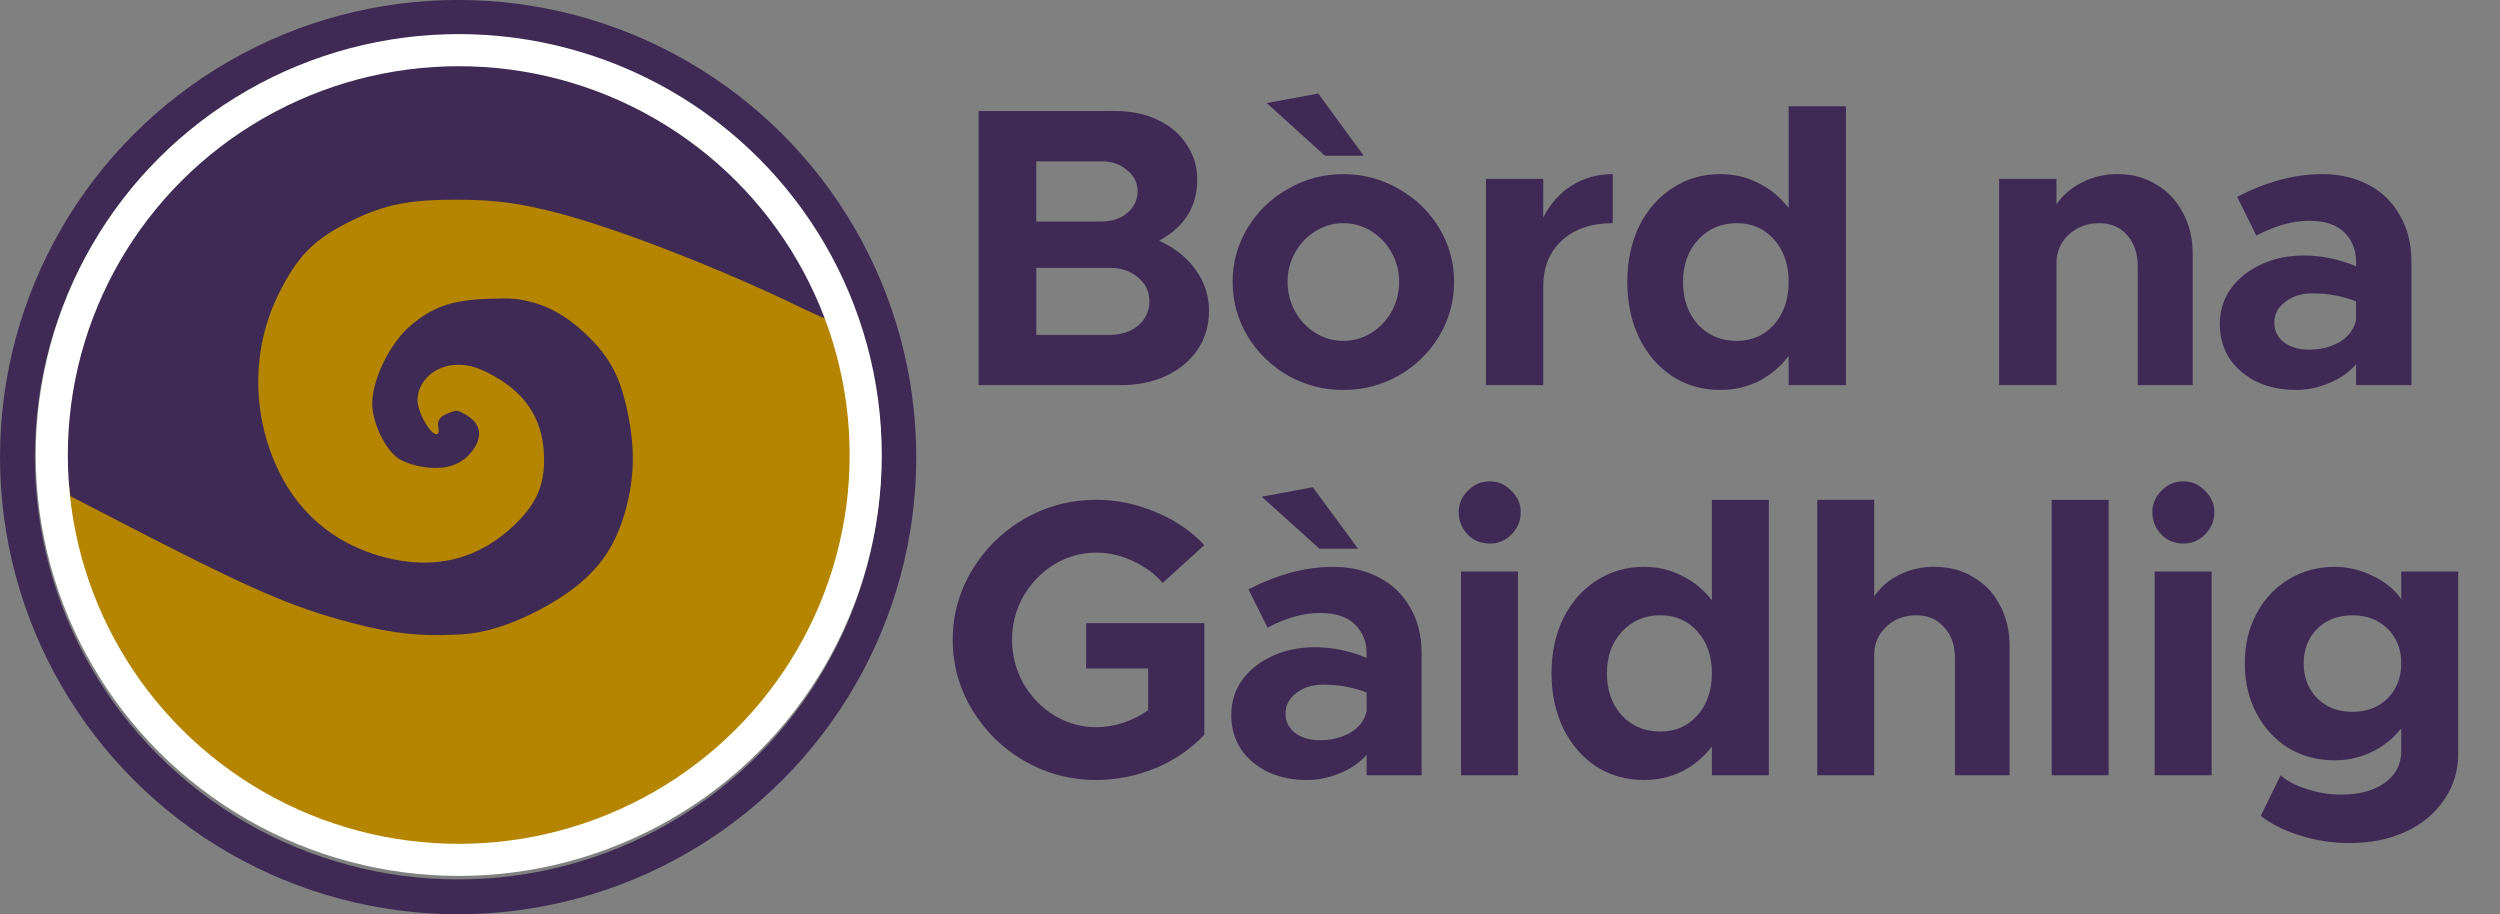 <?xml version="1.0" encoding="UTF-8" standalone="no"?>
<svg
   width="117.282mm"
   height="42.891mm"
   viewBox="0 0 117.282 42.891"
   version="1.1"
   id="svg8"
   inkscape:version="1.3.2 (091e20ef0f, 2023-11-25)"
   sodipodi:docname="bng-logo.svg"
   xmlns:inkscape="http://www.inkscape.org/namespaces/inkscape"
   xmlns:sodipodi="http://sodipodi.sourceforge.net/DTD/sodipodi-0.dtd"
   xmlns="http://www.w3.org/2000/svg"
   xmlns:svg="http://www.w3.org/2000/svg"
   xmlns:rdf="http://www.w3.org/1999/02/22-rdf-syntax-ns#"
   xmlns:cc="http://creativecommons.org/ns#"
   xmlns:dc="http://purl.org/dc/elements/1.1/">
  <rect x="0" y="0" width="117.282" height="42.891" fill="#808080" stroke="none"/>
  <defs
     id="defs2" />
  <sodipodi:namedview
     id="base"
     pagecolor="#ffffff"
     bordercolor="#666666"
     borderopacity="1.0"
     inkscape:pageopacity="0.0"
     inkscape:pageshadow="2"
     inkscape:zoom="2.1246734"
     inkscape:cx="136.96223"
     inkscape:cy="31.298928"
     inkscape:document-units="mm"
     inkscape:current-layer="g1344"
     inkscape:document-rotation="0"
     showgrid="false"
     showguides="true"
     inkscape:guide-bbox="true"
     fit-margin-top="0"
     fit-margin-left="0"
     fit-margin-right="0"
     fit-margin-bottom="0"
     inkscape:window-width="1920"
     inkscape:window-height="1011"
     inkscape:window-x="0"
     inkscape:window-y="0"
     inkscape:window-maximized="1"
     inkscape:showpageshadow="2"
     inkscape:pagecheckerboard="0"
     inkscape:deskcolor="#d1d1d1" />
  <g
     inkscape:label="Layer 1"
     inkscape:groupmode="layer"
     id="layer1"
     transform="translate(-45.058,-117.437)">
    <g
       aria-label="Bòrd na Gàidhlig"
       id="text981"
       style="font-style:normal;font-weight:normal;font-size:10.583px;line-height:1.25;font-family:sans-serif;letter-spacing:0px;word-spacing:0px;display:inline;fill:#3f2a55;fill-opacity:1;stroke:none;stroke-width:0.265">
      <g
         id="g1344"
         transform="translate(-0.322,0.064)"
         style="display:inline">
        <g
           id="g1332"
           transform="translate(3.624,-45.677)">
          <ellipse
             style="fill:none;fill-opacity:1;stroke:#3f2a55;stroke-width:1.634;stroke-linecap:round;stroke-miterlimit:4;stroke-dasharray:none;stroke-opacity:1;stop-color:#000000"
             id="path1157"
             cx="63.248"
             cy="184.494"
             rx="20.675"
             ry="20.629" />
          <g
             id="g1287"
             transform="matrix(1.004,0,0,0.969,-0.694,5.03)">
            <ellipse
               style="fill:#b58500;fill-opacity:1;stroke:none;stroke-width:2.204;stroke-linecap:round;stroke-miterlimit:4;stroke-dasharray:none;stroke-opacity:1;stop-color:#000000"
               id="path1163"
               cx="63.762"
               cy="185.316"
               rx="18.319"
               ry="19.375" />
            <path
               style="fill:#3f2a55;fill-opacity:1;stroke-width:0.022"
               d="m 65.121,193.574 c 1.52,-0.396 3.427,-1.447 4.511,-2.487 0.977,-0.937 1.558,-1.998 1.936,-3.535 0.405,-1.644 0.375,-3.189 -0.097,-5.122 -0.339,-1.385 -0.876,-2.295 -1.96,-3.318 -0.794,-0.749 -1.59,-1.211 -2.471,-1.434 -0.61,-0.154 -0.877,-0.174 -1.9,-0.138 -1.74,0.06 -2.648,0.384 -3.701,1.322 -0.94,0.837 -1.765,2.588 -1.765,3.746 0,0.839 0.485,1.989 1.073,2.546 0.341,0.323 1.171,0.578 1.878,0.578 0.775,0 1.356,-0.289 1.761,-0.877 0.474,-0.687 0.346,-1.301 -0.356,-1.712 -0.382,-0.224 -0.386,-0.224 -0.762,-0.081 -0.433,0.165 -0.58,0.375 -0.504,0.719 0.031,0.142 0.014,0.265 -0.042,0.3 -0.26,0.161 -0.931,-1.01 -0.931,-1.626 0,-0.95 0.846,-1.719 1.892,-1.719 0.559,0 1.024,0.157 1.76,0.594 1.4,0.831 2.146,2.022 2.245,3.587 0.096,1.502 -0.266,2.462 -1.328,3.533 -1.705,1.717 -3.786,2.253 -6.169,1.589 -2.362,-0.658 -4.098,-2.222 -5.067,-4.563 -1.09,-2.633 -1.032,-5.619 0.157,-8.126 0.895,-1.887 1.678,-2.706 3.434,-3.592 1.556,-0.785 2.677,-1.017 4.898,-1.014 1.818,0.002 2.976,0.164 4.838,0.674 2.769,0.759 7.482,2.66 11.151,4.497 0.692,0.346 1.274,0.614 1.294,0.594 0.056,-0.056 -0.377,-1.209 -0.775,-2.063 -0.898,-1.927 -2.073,-3.585 -3.681,-5.193 -2.926,-2.926 -6.363,-4.633 -10.499,-5.215 -1.193,-0.168 -3.584,-0.162 -4.825,0.011 -5.948,0.832 -11.127,4.542 -13.822,9.903 -1.341,2.666 -1.932,5.195 -1.92,8.213 0.003,0.838 0.051,1.841 0.105,2.229 l 0.099,0.705 1.736,0.932 c 6.216,3.339 8.212,4.271 10.753,5.018 2.072,0.609 3.367,0.809 4.995,0.771 0.978,-0.023 1.397,-0.073 2.061,-0.246 z"
               id="path1179" />
          </g>
          <ellipse
             style="font-style:normal;font-weight:normal;font-size:10.583px;line-height:1.25;font-family:sans-serif;letter-spacing:0px;word-spacing:0px;fill:none;fill-opacity:1;stroke:#ffffff;stroke-width:1.506;stroke-linecap:round;stroke-miterlimit:4;stroke-dasharray:none;stroke-opacity:1;stop-color:#000000"
             id="path1157-7"
             cx="63.277"
             cy="184.396"
             rx="19.092"
             ry="18.993" />
        </g>
        <path
           style="font-size:18.569px;font-family:Metropolis;-inkscape-font-specification:'Metropolis, Normal';stroke-width:0.123"
           d="m 98.485,121.609 q 1.133,0 2.005,0.409 0.891,0.409 1.374,1.151 0.501,0.724 0.501,1.634 0,0.947 -0.464,1.671 -0.464,0.706 -1.337,1.17 1.114,0.501 1.727,1.356 0.631,0.854 0.631,1.913 0,1.003 -0.538,1.801 -0.538,0.78 -1.504,1.226 -0.947,0.427 -2.154,0.427 h -6.703 v -12.757 z m -0.668,5.144 q 0.743,0 1.226,-0.39 0.501,-0.409 0.501,-1.021 0,-0.594 -0.501,-0.984 -0.483,-0.409 -1.226,-0.409 h -3.064 v 2.804 z m 0.409,5.274 q 0.817,0 1.337,-0.427 0.539,-0.446 0.539,-1.133 0,-0.687 -0.539,-1.114 -0.52,-0.446 -1.337,-0.446 h -3.472 v 3.12 z m 11.049,2.563 q -1.411,0 -2.618,-0.668 -1.207,-0.687 -1.913,-1.838 -0.706,-1.17 -0.706,-2.525 0,-1.356 0.706,-2.507 0.706,-1.151 1.913,-1.82 1.207,-0.687 2.618,-0.687 1.411,0 2.618,0.687 1.207,0.668 1.913,1.82 0.706,1.151 0.706,2.507 0,1.356 -0.706,2.525 -0.706,1.151 -1.913,1.838 -1.207,0.668 -2.618,0.668 z m 0,-2.284 q 0.706,0 1.318,-0.371 0.613,-0.371 0.966,-1.003 0.353,-0.631 0.353,-1.374 0,-0.743 -0.353,-1.356 -0.353,-0.631 -0.966,-1.003 -0.613,-0.371 -1.318,-0.371 -0.706,0 -1.318,0.371 -0.613,0.371 -0.966,1.003 -0.353,0.613 -0.353,1.356 0,0.743 0.353,1.374 0.353,0.631 0.966,1.003 0.613,0.371 1.318,0.371 z m -3.621,-11.067 2.433,-0.446 2.154,2.897 h -1.838 z m 13.073,5.329 q 0.483,-0.947 1.337,-1.486 0.873,-0.538 1.95,-0.538 v 2.284 q -1.504,0 -2.395,0.798 -0.891,0.798 -0.891,2.154 v 4.587 h -2.711 v -9.6 h 2.711 z m 14.317,-5.181 v 12.98 h -2.711 v -1.356 q -0.576,0.743 -1.411,1.17 -0.836,0.409 -1.82,0.409 -1.263,0 -2.265,-0.631 -1.003,-0.65 -1.578,-1.801 -0.557,-1.151 -0.557,-2.6 0,-1.448 0.557,-2.581 0.576,-1.151 1.578,-1.783 1.003,-0.65 2.265,-0.65 0.984,0 1.82,0.427 0.836,0.409 1.411,1.151 v -4.735 z m -5.162,10.919 q 1.077,0 1.764,-0.761 0.687,-0.78 0.687,-1.987 0,-1.207 -0.687,-1.968 -0.687,-0.761 -1.764,-0.761 -1.114,0 -1.838,0.78 -0.706,0.761 -0.706,1.95 0,1.207 0.706,1.987 0.724,0.761 1.838,0.761 z m 18.012,-7.762 q 1.021,0 1.82,0.483 0.817,0.464 1.263,1.318 0.464,0.836 0.464,1.913 v 6.109 h -2.6 v -5.534 q 0,-0.891 -0.501,-1.448 -0.501,-0.557 -1.318,-0.557 -0.854,0 -1.448,0.538 -0.576,0.538 -0.576,1.318 v 5.682 h -2.711 v -9.6 h 2.711 v 1.188 q 0.446,-0.65 1.207,-1.021 0.761,-0.39 1.69,-0.39 z m 9.656,0 q 1.244,0 2.21,0.501 0.966,0.501 1.486,1.43 0.539,0.91 0.539,2.154 v 5.738 h -2.618 v -0.966 q -0.501,0.557 -1.281,0.873 -0.761,0.316 -1.56,0.316 -1.021,0 -1.838,-0.371 -0.817,-0.39 -1.3,-1.077 -0.464,-0.706 -0.464,-1.615 0,-0.928 0.52,-1.653 0.538,-0.724 1.448,-1.133 0.91,-0.409 2.005,-0.409 1.244,0 2.47,0.501 v -0.204 q 0,-0.836 -0.557,-1.374 -0.557,-0.538 -1.671,-0.538 -1.151,0 -2.488,0.687 l -0.91,-1.801 q 2.08,-1.058 4.011,-1.058 z m -0.613,8.17 q 0.817,0 1.448,-0.353 0.631,-0.371 0.78,-1.021 v -0.873 q -0.947,-0.371 -2.08,-0.371 -0.743,0 -1.263,0.39 -0.52,0.39 -0.52,0.966 0,0.576 0.464,0.928 0.464,0.334 1.17,0.334 z"
           id="text1024"
           transform="scale(0.992,1.008)"
           aria-label="Bòrd na" />
        <path
           style="font-size:18.393px;font-family:Metropolis;-inkscape-font-specification:'Metropolis, Normal';stroke-width:0.122"
           d="m 96.818,145.878 h 5.573 v 5.205 q -0.938,0.993 -2.299,1.563 -1.361,0.552 -2.796,0.552 -1.821,0 -3.384,-0.883 -1.545,-0.883 -2.465,-2.391 -0.92,-1.508 -0.92,-3.274 0,-1.747 0.92,-3.256 0.92,-1.508 2.465,-2.391 1.563,-0.883 3.384,-0.883 1.435,0 2.796,0.57 1.361,0.552 2.299,1.545 l -1.968,1.766 q -0.552,-0.644 -1.416,-1.03 -0.846,-0.386 -1.711,-0.386 -1.067,0 -1.986,0.552 -0.901,0.552 -1.453,1.49 -0.533,0.938 -0.533,2.023 0,1.085 0.533,2.042 0.552,0.938 1.453,1.49 0.92,0.552 1.986,0.552 0.625,0 1.269,-0.202 0.644,-0.221 1.177,-0.589 v -1.95 h -2.925 z m 11.625,-2.63 q 1.232,0 2.189,0.497 0.956,0.497 1.471,1.416 0.533,0.901 0.533,2.134 v 5.684 h -2.593 v -0.956 q -0.497,0.552 -1.269,0.864 -0.754,0.313 -1.545,0.313 -1.012,0 -1.821,-0.368 -0.809,-0.386 -1.288,-1.067 -0.46,-0.699 -0.46,-1.6 0,-0.92 0.515,-1.637 0.533,-0.717 1.435,-1.122 0.901,-0.405 1.986,-0.405 1.232,0 2.446,0.497 v -0.202 q 0,-0.828 -0.552,-1.361 -0.552,-0.533 -1.655,-0.533 -1.14,0 -2.465,0.681 l -0.901,-1.784 q 2.06,-1.048 3.973,-1.048 z m -0.607,8.093 q 0.809,0 1.435,-0.349 0.625,-0.368 0.773,-1.012 v -0.864 q -0.938,-0.368 -2.06,-0.368 -0.736,0 -1.251,0.386 -0.515,0.386 -0.515,0.956 0,0.57 0.46,0.92 0.46,0.331 1.159,0.331 z m -2.741,-11.367 2.41,-0.441 2.134,2.869 h -1.821 z m 9.399,3.495 h 2.685 v 9.509 h -2.685 z m 1.361,-1.306 q -0.625,0 -1.048,-0.423 -0.423,-0.441 -0.423,-1.048 0,-0.57 0.423,-0.993 0.441,-0.441 1.048,-0.441 0.589,0 1.012,0.441 0.441,0.423 0.441,0.993 0,0.607 -0.441,1.048 -0.423,0.423 -1.012,0.423 z m 13.151,-2.042 v 12.857 h -2.685 v -1.343 q -0.57,0.736 -1.398,1.159 -0.828,0.405 -1.803,0.405 -1.251,0 -2.244,-0.625 -0.993,-0.644 -1.563,-1.784 -0.552,-1.14 -0.552,-2.575 0,-1.435 0.552,-2.557 0.57,-1.14 1.563,-1.766 0.993,-0.644 2.244,-0.644 0.975,0 1.803,0.423 0.828,0.405 1.398,1.14 v -4.69 z m -5.113,10.815 q 1.067,0 1.747,-0.754 0.681,-0.773 0.681,-1.968 0,-1.196 -0.681,-1.95 -0.681,-0.754 -1.747,-0.754 -1.104,0 -1.821,0.773 -0.699,0.754 -0.699,1.931 0,1.196 0.699,1.968 0.717,0.754 1.821,0.754 z m 12.931,-7.688 q 1.03,0 1.821,0.478 0.809,0.46 1.251,1.306 0.46,0.828 0.46,1.895 v 6.051 h -2.575 v -5.481 q 0,-0.883 -0.515,-1.435 -0.497,-0.552 -1.306,-0.552 -0.846,0 -1.416,0.533 -0.57,0.533 -0.57,1.306 v 5.628 h -2.685 v -12.857 h 2.685 v 4.506 q 0.441,-0.644 1.196,-1.012 0.754,-0.368 1.655,-0.368 z m 5.518,-3.127 h 2.685 v 12.857 h -2.685 z m 4.856,3.348 h 2.685 v 9.509 h -2.685 z m 1.361,-1.306 q -0.625,0 -1.048,-0.423 -0.423,-0.441 -0.423,-1.048 0,-0.57 0.423,-0.993 0.441,-0.441 1.048,-0.441 0.589,0 1.012,0.441 0.441,0.423 0.441,0.993 0,0.607 -0.441,1.048 -0.423,0.423 -1.012,0.423 z m 12.949,1.306 v 8.498 q 0,1.214 -0.662,2.152 -0.644,0.956 -1.803,1.49 -1.159,0.533 -2.649,0.533 -1.214,0 -2.336,-0.349 -1.122,-0.349 -1.858,-0.92 l 0.938,-1.895 q 0.46,0.405 1.232,0.644 0.791,0.258 1.619,0.258 1.288,0 2.06,-0.552 0.773,-0.552 0.773,-1.471 v -1.067 q -0.57,0.717 -1.398,1.104 -0.809,0.386 -1.747,0.386 -1.196,0 -2.17,-0.57 -0.956,-0.589 -1.508,-1.619 -0.552,-1.03 -0.552,-2.336 0,-1.306 0.552,-2.318 0.552,-1.03 1.508,-1.6 0.975,-0.589 2.17,-0.589 0.938,0 1.803,0.423 0.864,0.405 1.343,1.085 v -1.288 z m -4.985,6.548 q 1.012,0 1.655,-0.625 0.644,-0.644 0.644,-1.637 0,-0.993 -0.644,-1.619 -0.644,-0.625 -1.655,-0.625 -1.012,0 -1.655,0.625 -0.644,0.625 -0.644,1.619 0,0.993 0.644,1.637 0.644,0.625 1.655,0.625 z"
           id="text1028"
           transform="scale(0.995,1.005)"
           aria-label="Gàidhlig" />
      </g>
    </g>
  </g>
</svg>
